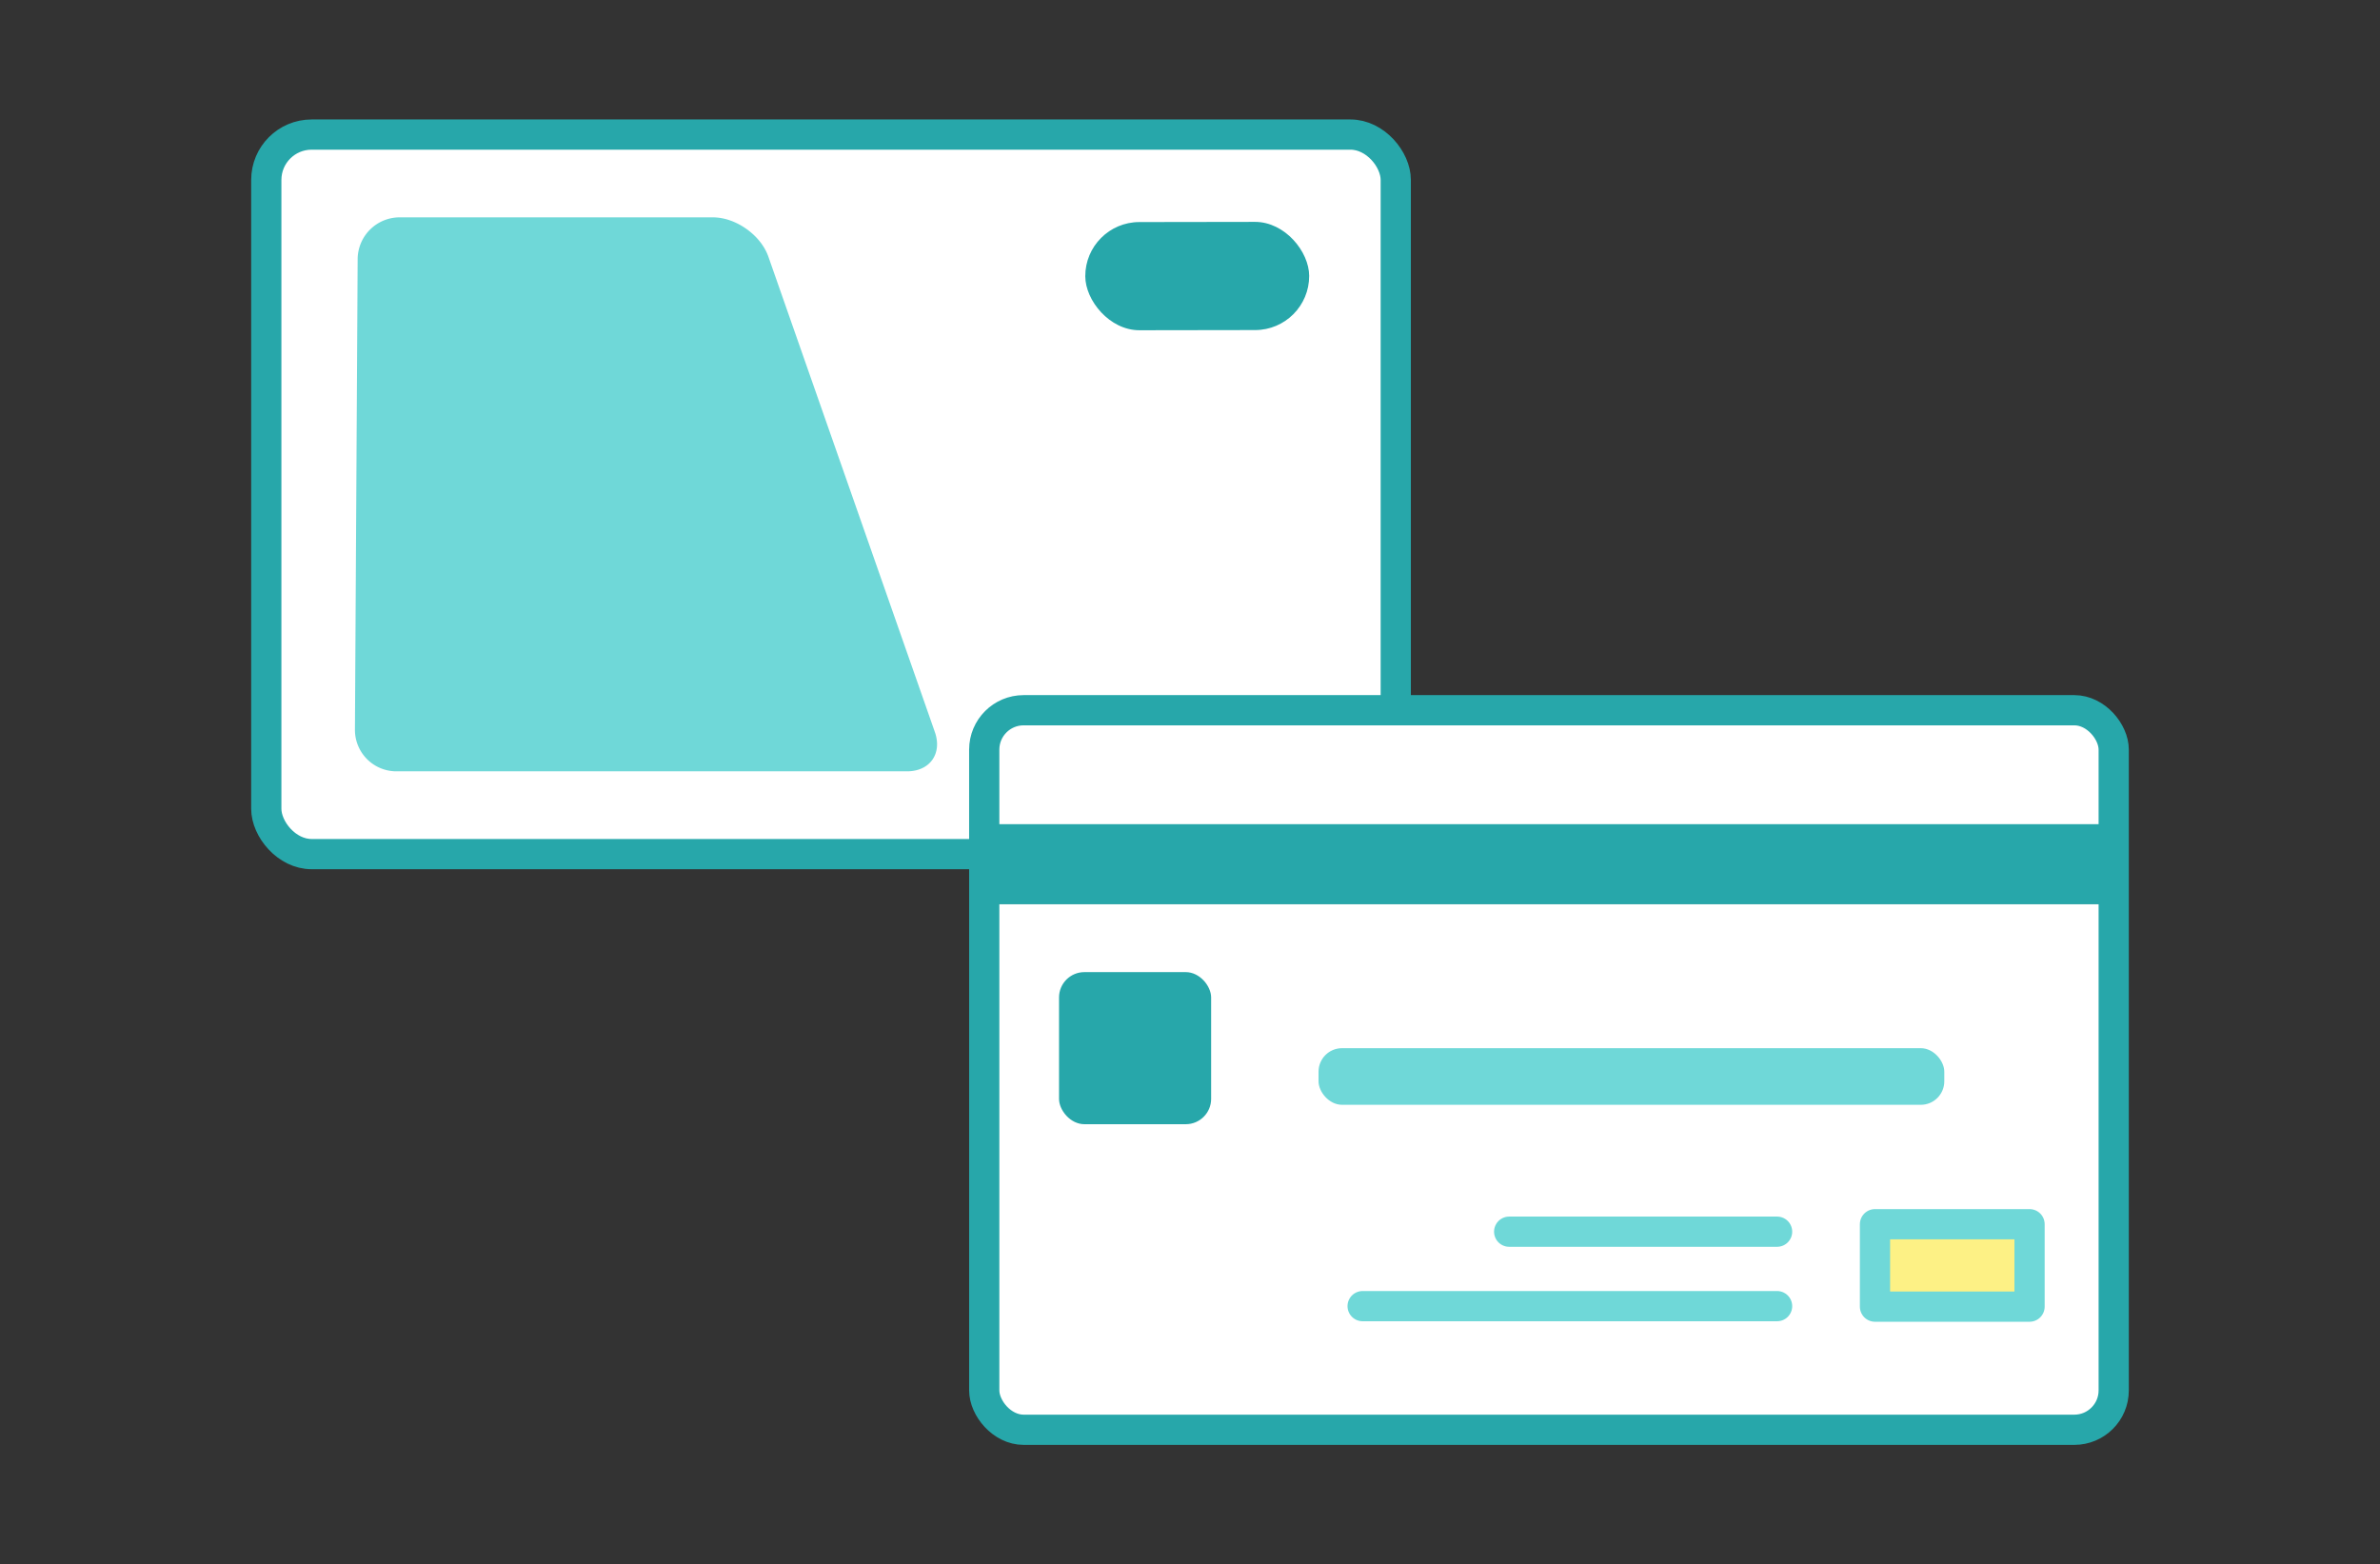 <svg xmlns="http://www.w3.org/2000/svg" width="143" height="94"><rect width="100%" height="100%" fill="#333333" stroke="none"/><rect x="16" y="8.086" width="67.863" height="43.237" rx="2.725" ry="2.725" fill="#fff"/><rect x="16" y="8.086" width="67.863" height="43.237" rx="2.725" ry="2.725" fill="none" stroke="#27a7aa" stroke-linecap="round" stroke-linejoin="round" stroke-width="1.816"/><rect x="65.208" y="13.338" width="13.453" height="6.501" rx="3.25" ry="3.25" transform="rotate(-.086 71.94 16.71)" fill="#27a7aa"/><path d="M24.006 13.06a2.527 2.527 0 00-2.517 2.503l-.163 28.283a2.493 2.493 0 002.489 2.503h30.679c1.377 0 2.131-1.063 1.676-2.362L46.167 15.423c-.455-1.299-1.954-2.362-3.33-2.362H24.006z" fill="#6fd8d8"/><path d="M127 45.045a2.374 2.374 0 00-2.367-2.367H61.504a2.374 2.374 0 00-2.367 2.367v5.269H127v-5.269z" fill="#fff"/><path fill="#27a7aa" d="M59.137 49.524H127v4.813H59.137z"/><path d="M59.137 54.338v29.209a2.374 2.374 0 002.367 2.367h63.129A2.374 2.374 0 00127 83.547V54.338H59.137z" fill="#fff"/><rect x="59.137" y="42.677" width="67.863" height="43.237" rx="2.367" ry="2.367" fill="none" stroke="#27a7aa" stroke-linecap="round" stroke-linejoin="round" stroke-width="1.816"/><rect x="63.631" y="58.414" width="9.139" height="9.139" rx="1.523" ry="1.523" fill="#27a7aa"/><rect x="79.223" y="62.984" width="37.598" height="3.403" rx="1.412" ry="1.412" fill="#6fd8d8"/><path fill="none" stroke="#6fd8d8" stroke-linecap="round" stroke-linejoin="round" stroke-width="1.816" d="M90.677 74.011h16.098m-24.903 4.474h24.903"/><path fill="#fdf185" stroke="#6fd8d8" stroke-linecap="round" stroke-linejoin="round" stroke-width="1.816" d="M112.657 73.562h9.287v4.953h-9.287z"/></svg>